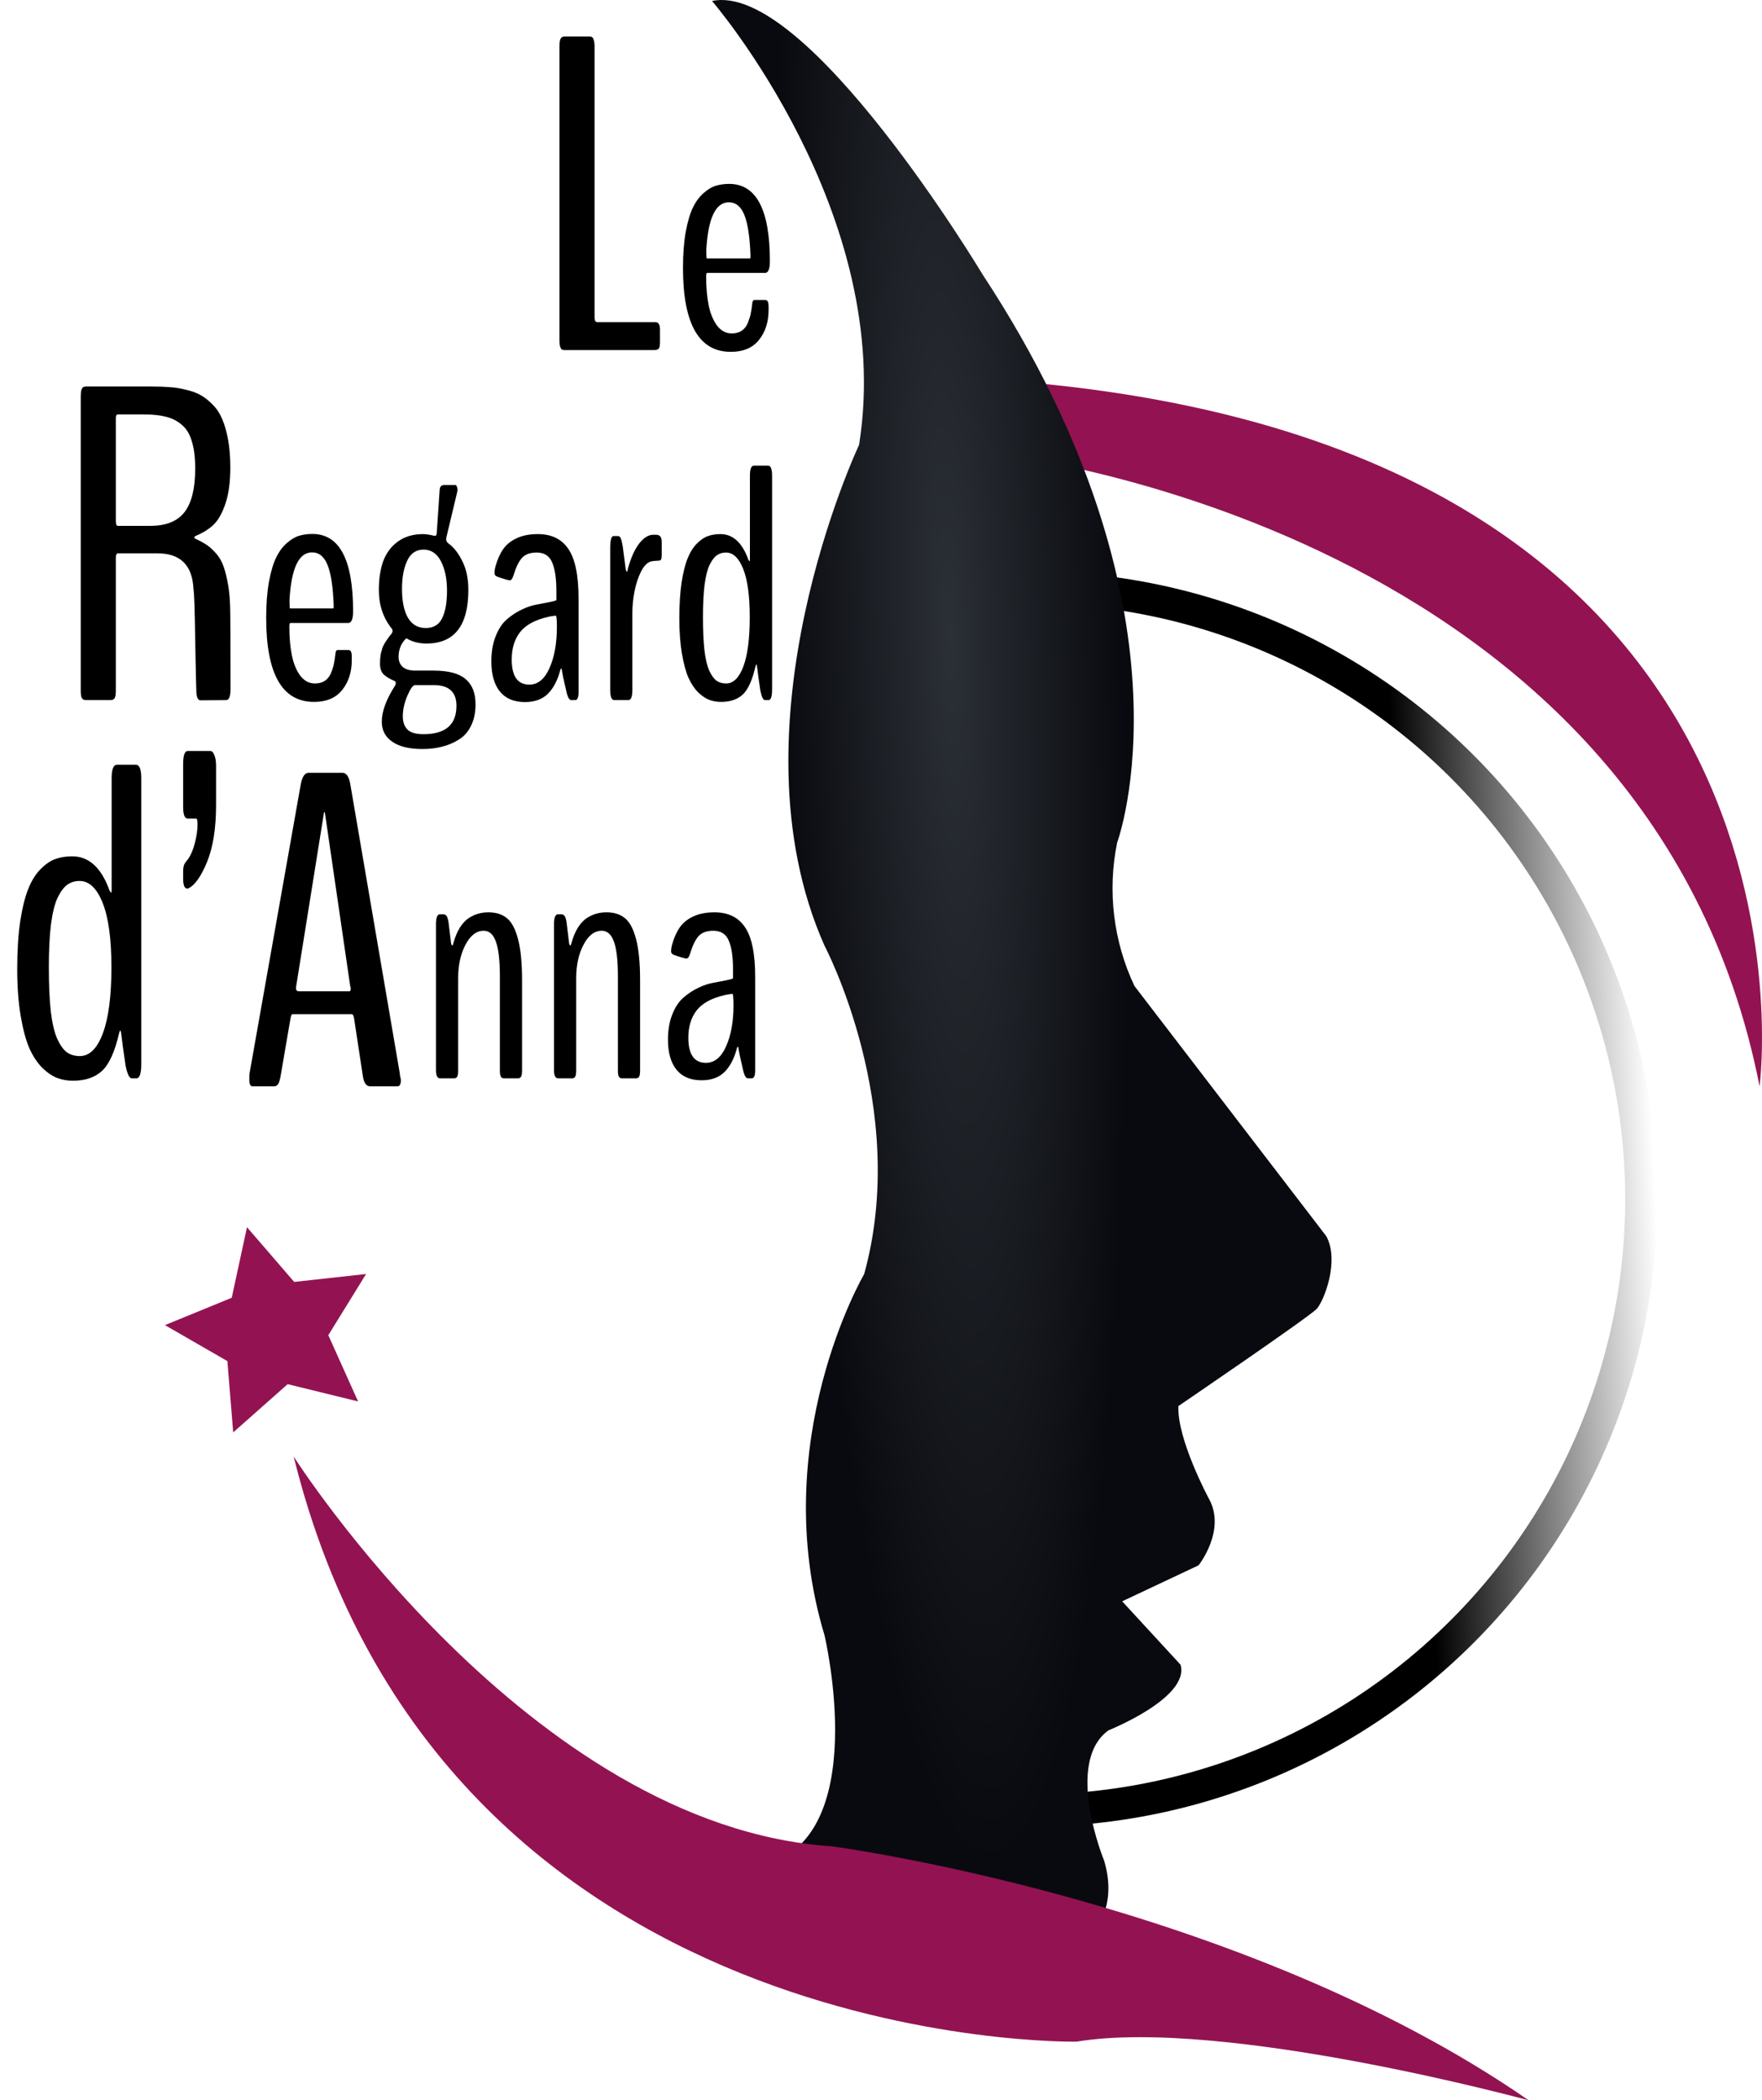 <svg width="438" height="522" viewBox="0 0 438 522" fill="none" xmlns="http://www.w3.org/2000/svg">
<path d="M89.014 348.305L71.505 344.011L57.968 356L56.523 338.284L41 329.337L57.606 322.537L61.397 305L73.13 318.6L91 316.632L81.614 331.842L89.014 348.305Z" fill="#931352"/>
<path d="M247.394 112.778C247.394 112.778 409.995 130.268 437.399 270C437.399 270 459.14 105.782 241 94L247.394 112.778Z" fill="#931352"/>
<mask id="mask0_2_134" style="mask-type:alpha" maskUnits="userSpaceOnUse" x="256" y="106" width="182" height="370">
<rect width="182" height="370" transform="matrix(-1 0 0 1 438 106)" fill="#D9D9D9"/>
</mask>
<g mask="url(#mask0_2_134)">
<circle cx="256" cy="298" r="152" stroke="url(#paint0_linear_2_134)" stroke-width="8"/>
</g>
<path d="M140.371 87C140.082 87 139.847 86.964 139.667 86.892C139.522 86.783 139.377 86.53 139.233 86.133C139.125 85.735 139.07 85.175 139.07 84.453V11.609C139.07 10.561 139.179 9.875 139.396 9.549C139.612 9.224 139.938 9.062 140.371 9.062H146.496C146.785 9.062 147.001 9.116 147.146 9.224C147.327 9.296 147.471 9.531 147.58 9.929C147.724 10.326 147.796 10.886 147.796 11.609V78.924C147.796 79.683 148.031 80.062 148.501 80.062H162.701C163.026 80.062 163.261 80.099 163.406 80.171C163.55 80.207 163.695 80.37 163.839 80.659C163.984 80.912 164.056 81.327 164.056 81.905V85.049C164.056 85.88 163.948 86.422 163.731 86.675C163.514 86.892 163.171 87 162.701 87H140.371ZM175.695 64.224H186.475C186.529 64.224 186.556 63.98 186.556 63.494C186.394 58.928 185.894 55.591 185.057 53.484C184.219 51.349 182.922 50.282 181.166 50.282C177.897 50.282 176.033 54.2 175.573 62.035C175.573 63.494 175.614 64.224 175.695 64.224ZM191.055 77.03C191.055 80.029 190.258 82.515 188.664 84.487C187.097 86.46 184.759 87.446 181.652 87.446C173.736 87.446 169.778 80.489 169.778 66.574C169.778 63.143 170.007 60.144 170.467 57.577C170.953 54.983 171.561 52.957 172.291 51.498C173.02 50.012 173.912 48.823 174.965 47.932C176.019 47.013 177.032 46.419 178.005 46.148C179.005 45.851 180.085 45.703 181.247 45.703C188.002 45.703 191.379 52.106 191.379 64.913C191.379 66.858 190.974 67.831 190.163 67.831H175.816C175.627 67.831 175.533 68.114 175.533 68.682C175.533 71.356 175.735 73.721 176.141 75.774C176.546 77.827 177.235 79.529 178.208 80.88C179.207 82.204 180.437 82.866 181.896 82.866C182.895 82.866 183.733 82.637 184.408 82.177C185.111 81.691 185.624 81.002 185.948 80.11C186.299 79.219 186.529 78.462 186.637 77.841C186.772 77.192 186.894 76.368 187.002 75.369C187.056 74.828 187.232 74.558 187.529 74.558H190.285C190.798 74.558 191.055 75.112 191.055 76.22V77.03Z" fill="black"/>
<path d="M29.284 130.695H37.36C41.262 130.695 44.099 129.557 45.869 127.28C47.64 124.968 48.525 121.373 48.525 116.495C48.525 113.785 48.254 111.544 47.712 109.774C47.206 107.967 46.375 106.576 45.219 105.601C44.099 104.625 42.798 103.957 41.316 103.595C39.835 103.198 37.974 102.999 35.734 102.999H29.284C28.959 102.999 28.796 103.306 28.796 103.92V129.502C28.796 130.297 28.959 130.695 29.284 130.695ZM21.371 174C20.938 174 20.612 173.855 20.395 173.566C20.179 173.241 20.07 172.591 20.07 171.615V98.555C20.07 97.832 20.125 97.29 20.233 96.929C20.377 96.531 20.522 96.296 20.666 96.224C20.847 96.116 21.082 96.061 21.371 96.061H37.848C39.546 96.061 41.009 96.116 42.238 96.224C43.502 96.296 44.839 96.513 46.248 96.874C47.694 97.2 48.922 97.651 49.934 98.23C50.946 98.808 51.94 99.603 52.915 100.614C53.891 101.59 54.667 102.782 55.246 104.191C55.86 105.601 56.348 107.317 56.709 109.34C57.07 111.364 57.251 113.658 57.251 116.224C57.251 119.765 56.853 122.728 56.059 125.112C55.264 127.497 54.27 129.268 53.078 130.424C51.885 131.544 50.368 132.483 48.525 133.242C48.38 133.387 48.308 133.513 48.308 133.622C48.308 133.766 48.362 133.838 48.471 133.838C49.555 134.344 50.404 134.796 51.018 135.193C51.669 135.555 52.409 136.169 53.24 137.036C54.107 137.903 54.776 138.879 55.246 139.963C55.715 141.011 56.131 142.438 56.492 144.245C56.89 146.051 57.124 148.147 57.197 150.532C57.269 152.483 57.305 159.366 57.305 171.182C57.305 173.061 56.944 174 56.221 174C52.03 174.036 49.898 174.054 49.826 174.054C49.139 174.054 48.796 173.169 48.796 171.398C48.76 171.073 48.669 167.026 48.525 159.258C48.416 151.489 48.272 147.208 48.091 146.413C47.838 140.487 44.857 137.524 39.148 137.524H29.338C28.977 137.524 28.796 137.867 28.796 138.554V171.615C28.796 172.591 28.688 173.241 28.471 173.566C28.254 173.855 27.911 174 27.441 174H21.371ZM72.087 151.224H82.868C82.922 151.224 82.949 150.98 82.949 150.494C82.787 145.928 82.287 142.591 81.449 140.484C80.612 138.349 79.315 137.282 77.559 137.282C74.289 137.282 72.425 141.2 71.966 149.035C71.966 150.494 72.006 151.224 72.087 151.224ZM87.447 164.03C87.447 167.029 86.65 169.515 85.056 171.487C83.489 173.46 81.152 174.446 78.045 174.446C70.129 174.446 66.17 167.489 66.17 153.574C66.17 150.143 66.4 147.144 66.859 144.577C67.346 141.983 67.954 139.957 68.683 138.498C69.413 137.012 70.304 135.823 71.358 134.932C72.412 134.013 73.425 133.419 74.397 133.148C75.397 132.851 76.478 132.703 77.64 132.703C84.394 132.703 87.772 139.106 87.772 151.913C87.772 153.858 87.366 154.831 86.556 154.831H72.209C72.02 154.831 71.925 155.114 71.925 155.682C71.925 158.356 72.128 160.721 72.533 162.774C72.939 164.827 73.627 166.529 74.6 167.88C75.6 169.204 76.829 169.866 78.288 169.866C79.288 169.866 80.125 169.637 80.801 169.177C81.503 168.691 82.017 168.002 82.341 167.11C82.692 166.219 82.922 165.462 83.03 164.841C83.165 164.192 83.287 163.368 83.394 162.369C83.449 161.828 83.624 161.558 83.921 161.558H86.677C87.191 161.558 87.447 162.112 87.447 163.22V164.03ZM105.847 156.087C107.765 156.087 109.116 155.276 109.899 153.655C110.71 152.034 111.115 149.751 111.115 146.806C111.115 143.861 110.615 141.43 109.616 139.511C108.616 137.566 107.171 136.593 105.279 136.593C103.442 136.593 102.091 137.512 101.227 139.349C100.362 141.159 99.93 143.496 99.93 146.36C99.93 149.467 100.43 151.872 101.429 153.574C102.429 155.249 103.901 156.087 105.847 156.087ZM105.279 182.47C110.737 182.47 113.466 180.12 113.466 175.418C113.466 171.987 111.588 170.271 107.833 170.271H103.172C102.659 170.271 102.024 171.15 101.267 172.906C100.511 174.662 100.132 176.378 100.132 178.053C100.132 179.404 100.497 180.471 101.227 181.254C101.983 182.065 103.334 182.47 105.279 182.47ZM105.036 186.158C101.74 186.158 99.227 185.55 97.498 184.334C95.769 183.146 94.904 181.484 94.904 179.35C94.904 176.81 96.012 173.811 98.228 170.353C98.336 170.136 98.39 169.947 98.39 169.785C98.39 169.542 98.295 169.366 98.106 169.258C96.836 168.718 95.904 168.151 95.31 167.556C94.742 166.962 94.459 166.07 94.459 164.881C94.459 164.476 94.472 164.098 94.499 163.747C94.553 163.368 94.594 163.044 94.621 162.774C94.648 162.477 94.715 162.18 94.823 161.882C94.931 161.558 94.999 161.301 95.026 161.112C95.08 160.923 95.188 160.68 95.35 160.383C95.512 160.086 95.62 159.883 95.674 159.775C95.728 159.667 95.863 159.464 96.08 159.167C96.296 158.87 96.417 158.694 96.444 158.64C96.471 158.586 96.606 158.397 96.85 158.073C97.12 157.749 97.268 157.573 97.295 157.546C97.484 157.276 97.579 157.033 97.579 156.816C97.579 156.546 97.498 156.33 97.336 156.168C95.228 153.52 94.175 150.346 94.175 146.644C94.175 143.942 94.526 141.578 95.228 139.552C95.958 137.525 97.16 135.891 98.835 134.648C100.538 133.378 102.645 132.743 105.158 132.743C105.833 132.743 106.738 132.878 107.873 133.148C108.305 133.257 108.535 133.054 108.562 132.541L109.251 122.287C109.278 121.531 109.386 121.058 109.575 120.869C109.764 120.653 110.062 120.544 110.467 120.544H113.182C113.371 120.544 113.52 120.734 113.628 121.112C113.736 121.49 113.75 121.855 113.668 122.206L110.953 133.594C110.818 134.243 111.007 134.743 111.521 135.094C112.871 136.093 114.02 137.579 114.965 139.552C115.938 141.497 116.424 143.848 116.424 146.604C116.424 155.493 112.952 159.937 106.009 159.937C104.118 159.937 102.456 159.505 101.024 158.64C100.511 159.045 100.051 159.667 99.646 160.504C99.268 161.315 99.079 162.234 99.079 163.26C99.079 164.314 99.43 165.152 100.132 165.773C100.835 166.367 101.861 166.665 103.212 166.665H107.751C111.453 166.665 114.114 167.367 115.735 168.772C117.383 170.15 118.208 172.244 118.208 175.054C118.208 177.134 117.829 178.917 117.073 180.403C116.343 181.916 115.317 183.065 113.993 183.848C112.696 184.659 111.304 185.24 109.818 185.591C108.359 185.969 106.765 186.158 105.036 186.158ZM131.582 170.15C133.716 170.15 135.391 168.772 136.607 166.016C137.823 163.26 138.431 159.869 138.431 155.844C138.431 153.952 138.336 153.007 138.147 153.007C138.12 153.007 137.823 153.047 137.255 153.128C136.715 153.209 136.418 153.264 136.364 153.291C133.095 154.02 130.744 155.276 129.312 157.06C127.907 158.843 127.205 161.126 127.205 163.909C127.205 168.069 128.664 170.15 131.582 170.15ZM130.487 174.486C127.758 174.486 125.678 173.608 124.246 171.852C122.841 170.096 122.139 167.597 122.139 164.354C122.139 161.977 122.503 159.883 123.233 158.073C123.962 156.263 124.881 154.885 125.989 153.939C127.097 152.966 128.326 152.156 129.677 151.507C131.028 150.859 132.284 150.44 133.446 150.251C134.608 150.035 135.661 149.832 136.607 149.643C137.553 149.454 138.12 149.292 138.309 149.157V146.928C138.309 143.794 137.958 141.416 137.255 139.795C136.58 138.147 135.297 137.323 133.405 137.323C131.73 137.323 130.487 137.796 129.677 138.741C128.893 139.66 128.204 141.119 127.61 143.118C127.448 143.577 127.286 143.888 127.124 144.05C126.961 144.212 126.759 144.266 126.516 144.212C126.137 144.131 125.475 143.942 124.53 143.645C123.611 143.348 123.138 143.132 123.111 142.997C122.841 142.726 122.855 141.997 123.152 140.808C123.638 139.079 124.273 137.647 125.057 136.512C125.84 135.377 126.948 134.472 128.38 133.797C129.839 133.094 131.609 132.743 133.689 132.743C137.12 132.743 139.66 133.986 141.308 136.472C142.983 138.93 143.821 143.051 143.821 148.833V172.014C143.821 173.338 143.537 174 142.97 174H141.997C141.565 174 141.2 173.446 140.903 172.338C140.119 169.042 139.701 167.056 139.646 166.381C139.646 166.3 139.619 166.246 139.565 166.219C139.511 166.165 139.457 166.165 139.403 166.219C139.376 166.246 139.349 166.3 139.322 166.381C138.647 169.002 137.607 171.014 136.202 172.419C134.824 173.797 132.919 174.486 130.487 174.486ZM152.696 174C152.021 174 151.683 173.135 151.683 171.406V136.35C151.683 134.27 151.953 133.229 152.494 133.229H153.628C153.926 133.229 154.155 133.419 154.317 133.797C154.479 134.175 154.642 134.851 154.804 135.823L155.533 141.416C155.641 141.875 155.736 142.105 155.817 142.105C155.925 142.105 156.006 141.875 156.06 141.416C156.79 138.741 157.708 136.661 158.816 135.175C159.951 133.689 161.126 132.932 162.342 132.905H162.99C163.558 132.905 163.949 133.054 164.166 133.351C164.382 133.648 164.49 134.148 164.49 134.851V137.769C164.49 138.417 164.436 138.849 164.328 139.065C164.22 139.255 164.003 139.349 163.679 139.349C162.68 139.403 162.099 139.457 161.937 139.511C160.964 139.727 160.099 140.578 159.343 142.064C158.613 143.523 158.073 145.172 157.722 147.009C157.37 148.819 157.195 150.575 157.195 152.277V171.406C157.195 173.135 156.871 174 156.222 174H152.696ZM186.375 153.372C186.375 148.13 185.834 144.145 184.753 141.416C183.673 138.687 182.241 137.323 180.458 137.323C179.593 137.323 178.836 137.552 178.188 138.012C177.567 138.444 176.972 139.228 176.405 140.362C175.864 141.47 175.446 143.118 175.148 145.307C174.878 147.468 174.743 150.156 174.743 153.372C174.743 156.641 174.865 159.383 175.108 161.599C175.378 163.814 175.783 165.516 176.324 166.705C176.864 167.867 177.458 168.691 178.107 169.177C178.782 169.637 179.579 169.866 180.498 169.866C182.308 169.866 183.74 168.448 184.794 165.611C185.848 162.774 186.375 158.694 186.375 153.372ZM179.242 174.446C178.215 174.446 177.256 174.284 176.364 173.959C175.473 173.635 174.541 173.014 173.568 172.095C172.622 171.15 171.812 169.934 171.136 168.448C170.488 166.962 169.947 164.962 169.515 162.45C169.083 159.91 168.867 156.979 168.867 153.655C168.867 150.251 169.056 147.279 169.434 144.739C169.839 142.173 170.353 140.146 170.974 138.66C171.596 137.147 172.366 135.945 173.284 135.053C174.203 134.135 175.108 133.527 176 133.229C176.918 132.905 177.945 132.743 179.08 132.743C182.187 132.743 184.497 134.851 186.01 139.065C186.037 139.119 186.131 139.268 186.293 139.511C186.375 139.511 186.415 139.336 186.415 138.984V118.234C186.415 116.559 186.753 115.722 187.428 115.722H190.914C191.589 115.722 191.927 116.559 191.927 118.234V171.285C191.927 173.095 191.63 174 191.035 174H190.144C189.711 174 189.333 173.216 189.009 171.649C188.604 168.948 188.333 166.975 188.198 165.732C188.144 165.354 188.09 165.138 188.036 165.084C187.928 165.219 187.847 165.408 187.793 165.651C187.009 169.056 185.956 171.379 184.632 172.622C183.308 173.838 181.511 174.446 179.242 174.446Z" fill="black"/>
<path d="M74.284 246.369H86.913C87.093 246.369 87.184 246.116 87.184 245.61C87.184 245.394 87.147 245.267 87.075 245.231L80.788 202.143C80.788 202.143 80.752 202.034 80.68 201.817C80.571 201.817 80.517 201.908 80.517 202.088L73.634 245.068C73.598 245.213 73.58 245.375 73.58 245.556C73.58 246.098 73.814 246.369 74.284 246.369ZM62.794 270C62.252 270 61.981 269.458 61.981 268.374V267.615C61.981 267.254 61.999 266.965 62.035 266.748L74.772 194.88C75.133 193.001 75.784 192.062 76.723 192.062H85.124C86.1 192.062 86.75 193.001 87.075 194.88L99.378 266.748C99.378 266.929 99.415 267.218 99.487 267.615C99.595 267.977 99.649 268.248 99.649 268.428C99.649 269.476 99.36 270 98.782 270H92.061C91.086 270 90.472 269.187 90.219 267.561L87.997 252.981C87.852 252.367 87.689 252.06 87.509 252.06H72.658C72.514 252.06 72.369 252.385 72.225 253.036L69.731 267.561C69.551 268.537 69.334 269.187 69.081 269.512C68.828 269.837 68.485 270 68.051 270H62.794Z" fill="black"/>
<path d="M27.696 240.413C27.696 233.403 26.973 228.073 25.528 224.424C24.082 220.774 22.168 218.95 19.783 218.95C18.627 218.95 17.615 219.257 16.748 219.871C15.916 220.449 15.122 221.497 14.363 223.015C13.64 224.496 13.08 226.7 12.683 229.627C12.321 232.518 12.141 236.113 12.141 240.413C12.141 244.785 12.303 248.452 12.628 251.415C12.99 254.378 13.532 256.654 14.254 258.244C14.977 259.798 15.772 260.9 16.639 261.55C17.543 262.165 18.608 262.472 19.837 262.472C22.258 262.472 24.173 260.575 25.582 256.781C26.991 252.987 27.696 247.531 27.696 240.413ZM18.157 268.596C16.784 268.596 15.501 268.379 14.309 267.946C13.116 267.512 11.87 266.681 10.569 265.453C9.304 264.188 8.22 262.562 7.317 260.575C6.45 258.587 5.727 255.914 5.149 252.553C4.571 249.157 4.282 245.236 4.282 240.792C4.282 236.239 4.535 232.265 5.041 228.868C5.583 225.436 6.269 222.726 7.1 220.738C7.931 218.715 8.961 217.107 10.19 215.915C11.418 214.686 12.628 213.873 13.821 213.476C15.049 213.042 16.422 212.825 17.94 212.825C22.095 212.825 25.185 215.644 27.208 221.28C27.244 221.353 27.371 221.551 27.587 221.876C27.696 221.876 27.75 221.642 27.75 221.172V193.422C27.75 191.182 28.202 190.062 29.105 190.062H33.766C34.669 190.062 35.121 191.182 35.121 193.422V264.369C35.121 266.79 34.724 268 33.929 268H32.736C32.158 268 31.652 266.952 31.219 264.856C30.677 261.243 30.315 258.605 30.135 256.943C30.062 256.438 29.99 256.148 29.918 256.076C29.773 256.257 29.665 256.51 29.593 256.835C28.545 261.388 27.136 264.495 25.365 266.157C23.595 267.783 21.192 268.596 18.157 268.596ZM46.828 220.792C46.756 220.829 46.666 220.847 46.557 220.847C45.871 220.847 45.527 220.016 45.527 218.354V217.541C45.527 217.107 45.527 216.746 45.527 216.457C45.527 216.167 45.545 215.915 45.581 215.698C45.618 215.445 45.654 215.264 45.69 215.156C45.726 215.011 45.78 214.867 45.852 214.722C45.961 214.542 46.033 214.433 46.069 214.397C46.105 214.325 46.196 214.198 46.34 214.018C46.521 213.801 46.666 213.62 46.774 213.476C47.46 212.5 48.02 211.163 48.454 209.465C48.888 207.73 49.105 206.213 49.105 204.912C49.105 203.937 48.996 203.449 48.779 203.449H46.666C45.907 203.449 45.527 202.473 45.527 200.522V189.953C45.527 187.749 45.907 186.647 46.666 186.647H52.302C52.7 186.647 53.025 186.99 53.278 187.677C53.567 188.327 53.711 189.212 53.711 190.333V200.034C53.711 205.815 52.971 210.531 51.489 214.18C50.008 217.793 48.454 219.998 46.828 220.792ZM109.386 268C108.71 268 108.373 267.325 108.373 265.974V229.742C108.373 228.067 108.697 227.229 109.345 227.229H110.115C110.493 227.229 110.777 227.351 110.966 227.594C111.182 227.837 111.358 228.378 111.493 229.215L112.142 234.524C112.223 234.822 112.317 234.97 112.425 234.97C112.533 234.97 112.614 234.822 112.668 234.524C113.101 232.93 113.655 231.593 114.33 230.512C115.033 229.431 115.789 228.634 116.6 228.121C117.437 227.608 118.221 227.257 118.95 227.067C119.707 226.851 120.531 226.743 121.422 226.743C123.287 226.743 124.8 227.216 125.961 228.162C127.15 229.08 128.082 230.809 128.758 233.349C129.433 235.862 129.771 239.266 129.771 243.562V265.974C129.771 266.784 129.69 267.325 129.528 267.595C129.366 267.865 129.123 268 128.798 268H125.232C124.908 268 124.665 267.865 124.502 267.595C124.34 267.325 124.259 266.784 124.259 265.974V242.711C124.259 238.766 123.935 235.889 123.287 234.079C122.638 232.241 121.625 231.323 120.247 231.323C118.437 231.323 116.924 232.485 115.708 234.808C114.492 237.105 113.884 239.888 113.884 243.157V265.974C113.884 266.784 113.803 267.325 113.641 267.595C113.479 267.865 113.236 268 112.912 268H109.386ZM138.728 268C138.052 268 137.714 267.325 137.714 265.974V229.742C137.714 228.067 138.039 227.229 138.687 227.229H139.457C139.835 227.229 140.119 227.351 140.308 227.594C140.524 227.837 140.7 228.378 140.835 229.215L141.483 234.524C141.564 234.822 141.659 234.97 141.767 234.97C141.875 234.97 141.956 234.822 142.01 234.524C142.443 232.93 142.996 231.593 143.672 230.512C144.374 229.431 145.131 228.634 145.941 228.121C146.779 227.608 147.562 227.257 148.292 227.067C149.049 226.851 149.873 226.743 150.764 226.743C152.628 226.743 154.141 227.216 155.303 228.162C156.492 229.08 157.424 230.809 158.1 233.349C158.775 235.862 159.113 239.266 159.113 243.562V265.974C159.113 266.784 159.032 267.325 158.87 267.595C158.708 267.865 158.464 268 158.14 268H154.574C154.25 268 154.006 267.865 153.844 267.595C153.682 267.325 153.601 266.784 153.601 265.974V242.711C153.601 238.766 153.277 235.889 152.628 234.079C151.98 232.241 150.967 231.323 149.589 231.323C147.779 231.323 146.266 232.485 145.05 234.808C143.834 237.105 143.226 239.888 143.226 243.157V265.974C143.226 266.784 143.145 267.325 142.983 267.595C142.821 267.865 142.578 268 142.253 268H138.728ZM175.486 264.15C177.62 264.15 179.295 262.772 180.511 260.016C181.727 257.26 182.335 253.869 182.335 249.844C182.335 247.952 182.24 247.007 182.051 247.007C182.024 247.007 181.727 247.047 181.16 247.128C180.619 247.209 180.322 247.264 180.268 247.291C176.999 248.02 174.648 249.276 173.216 251.06C171.811 252.843 171.109 255.126 171.109 257.909C171.109 262.069 172.568 264.15 175.486 264.15ZM174.392 268.486C171.663 268.486 169.582 267.608 168.15 265.852C166.745 264.096 166.043 261.597 166.043 258.354C166.043 255.977 166.408 253.883 167.137 252.073C167.867 250.263 168.785 248.885 169.893 247.939C171.001 246.966 172.23 246.156 173.581 245.507C174.932 244.859 176.188 244.44 177.35 244.251C178.512 244.035 179.566 243.832 180.511 243.643C181.457 243.454 182.024 243.292 182.213 243.157V240.928C182.213 237.794 181.862 235.416 181.16 233.795C180.484 232.147 179.201 231.323 177.31 231.323C175.634 231.323 174.392 231.796 173.581 232.741C172.798 233.66 172.109 235.119 171.514 237.118C171.352 237.577 171.19 237.888 171.028 238.05C170.866 238.212 170.663 238.266 170.42 238.212C170.042 238.131 169.38 237.942 168.434 237.645C167.515 237.348 167.043 237.132 167.016 236.997C166.745 236.726 166.759 235.997 167.056 234.808C167.542 233.079 168.177 231.647 168.961 230.512C169.744 229.377 170.852 228.472 172.284 227.797C173.743 227.094 175.513 226.743 177.593 226.743C181.025 226.743 183.564 227.986 185.212 230.472C186.888 232.93 187.725 237.051 187.725 242.833V266.014C187.725 267.338 187.441 268 186.874 268H185.901C185.469 268 185.104 267.446 184.807 266.338C184.024 263.042 183.605 261.056 183.551 260.381C183.551 260.3 183.524 260.246 183.47 260.219C183.416 260.165 183.362 260.165 183.308 260.219C183.281 260.246 183.254 260.3 183.227 260.381C182.551 263.002 181.511 265.014 180.106 266.419C178.728 267.797 176.823 268.486 174.392 268.486Z" fill="black"/>
<path d="M177 0.247C177 0.247 222.69 53.255 213.552 110.561C213.552 110.561 180.584 180.223 204.952 235.021C204.952 235.021 226.274 275.314 214.807 316.682C214.807 316.682 190.438 358.229 204.952 406.401C204.952 406.401 217.136 457.439 189.184 463.707C189.184 463.707 235.412 498.448 261.751 488.062C261.751 488.062 280.027 481.257 274.473 462.453C274.473 462.453 264.439 438.098 275.548 430.04C275.548 430.04 295.795 421.981 293.466 413.743L278.952 397.984L297.945 389.03C297.945 389.03 304.933 380.255 300.454 372.376C300.454 372.376 292.57 357.691 292.928 349.454C292.928 349.454 325.538 327.248 327.33 325.278C329.122 323.308 333.064 313.279 329.66 307.191L281.998 245.05C276.758 233.945 275.25 221.445 277.698 209.413C277.698 209.413 299.199 151.749 244.192 68.119C244.192 68.119 200.472 -4.767 177 0.247Z" fill="url(#paint1_radial_2_134)"/>
<path d="M73 362C73 362 131.367 453.875 206.767 458.875C206.767 458.875 308.131 472.208 380 522C380 522 304.392 501.375 267.627 507.417C267.627 507.417 109.765 510.542 73 362Z" fill="#931352"/>
<defs>
<linearGradient id="paint0_linear_2_134" x1="352" y1="310" x2="412" y2="307" gradientUnits="userSpaceOnUse">
<stop/>
<stop offset="1" stop-opacity="0"/>
</linearGradient>
<radialGradient id="paint1_radial_2_134" cx="0" cy="0" r="1" gradientUnits="userSpaceOnUse" gradientTransform="translate(236 158) rotate(87.974) scale(311.194 43.309)">
<stop stop-color="#2B3036"/>
<stop offset="0.988" stop-color="#090A0F"/>
</radialGradient>
</defs>
</svg>
